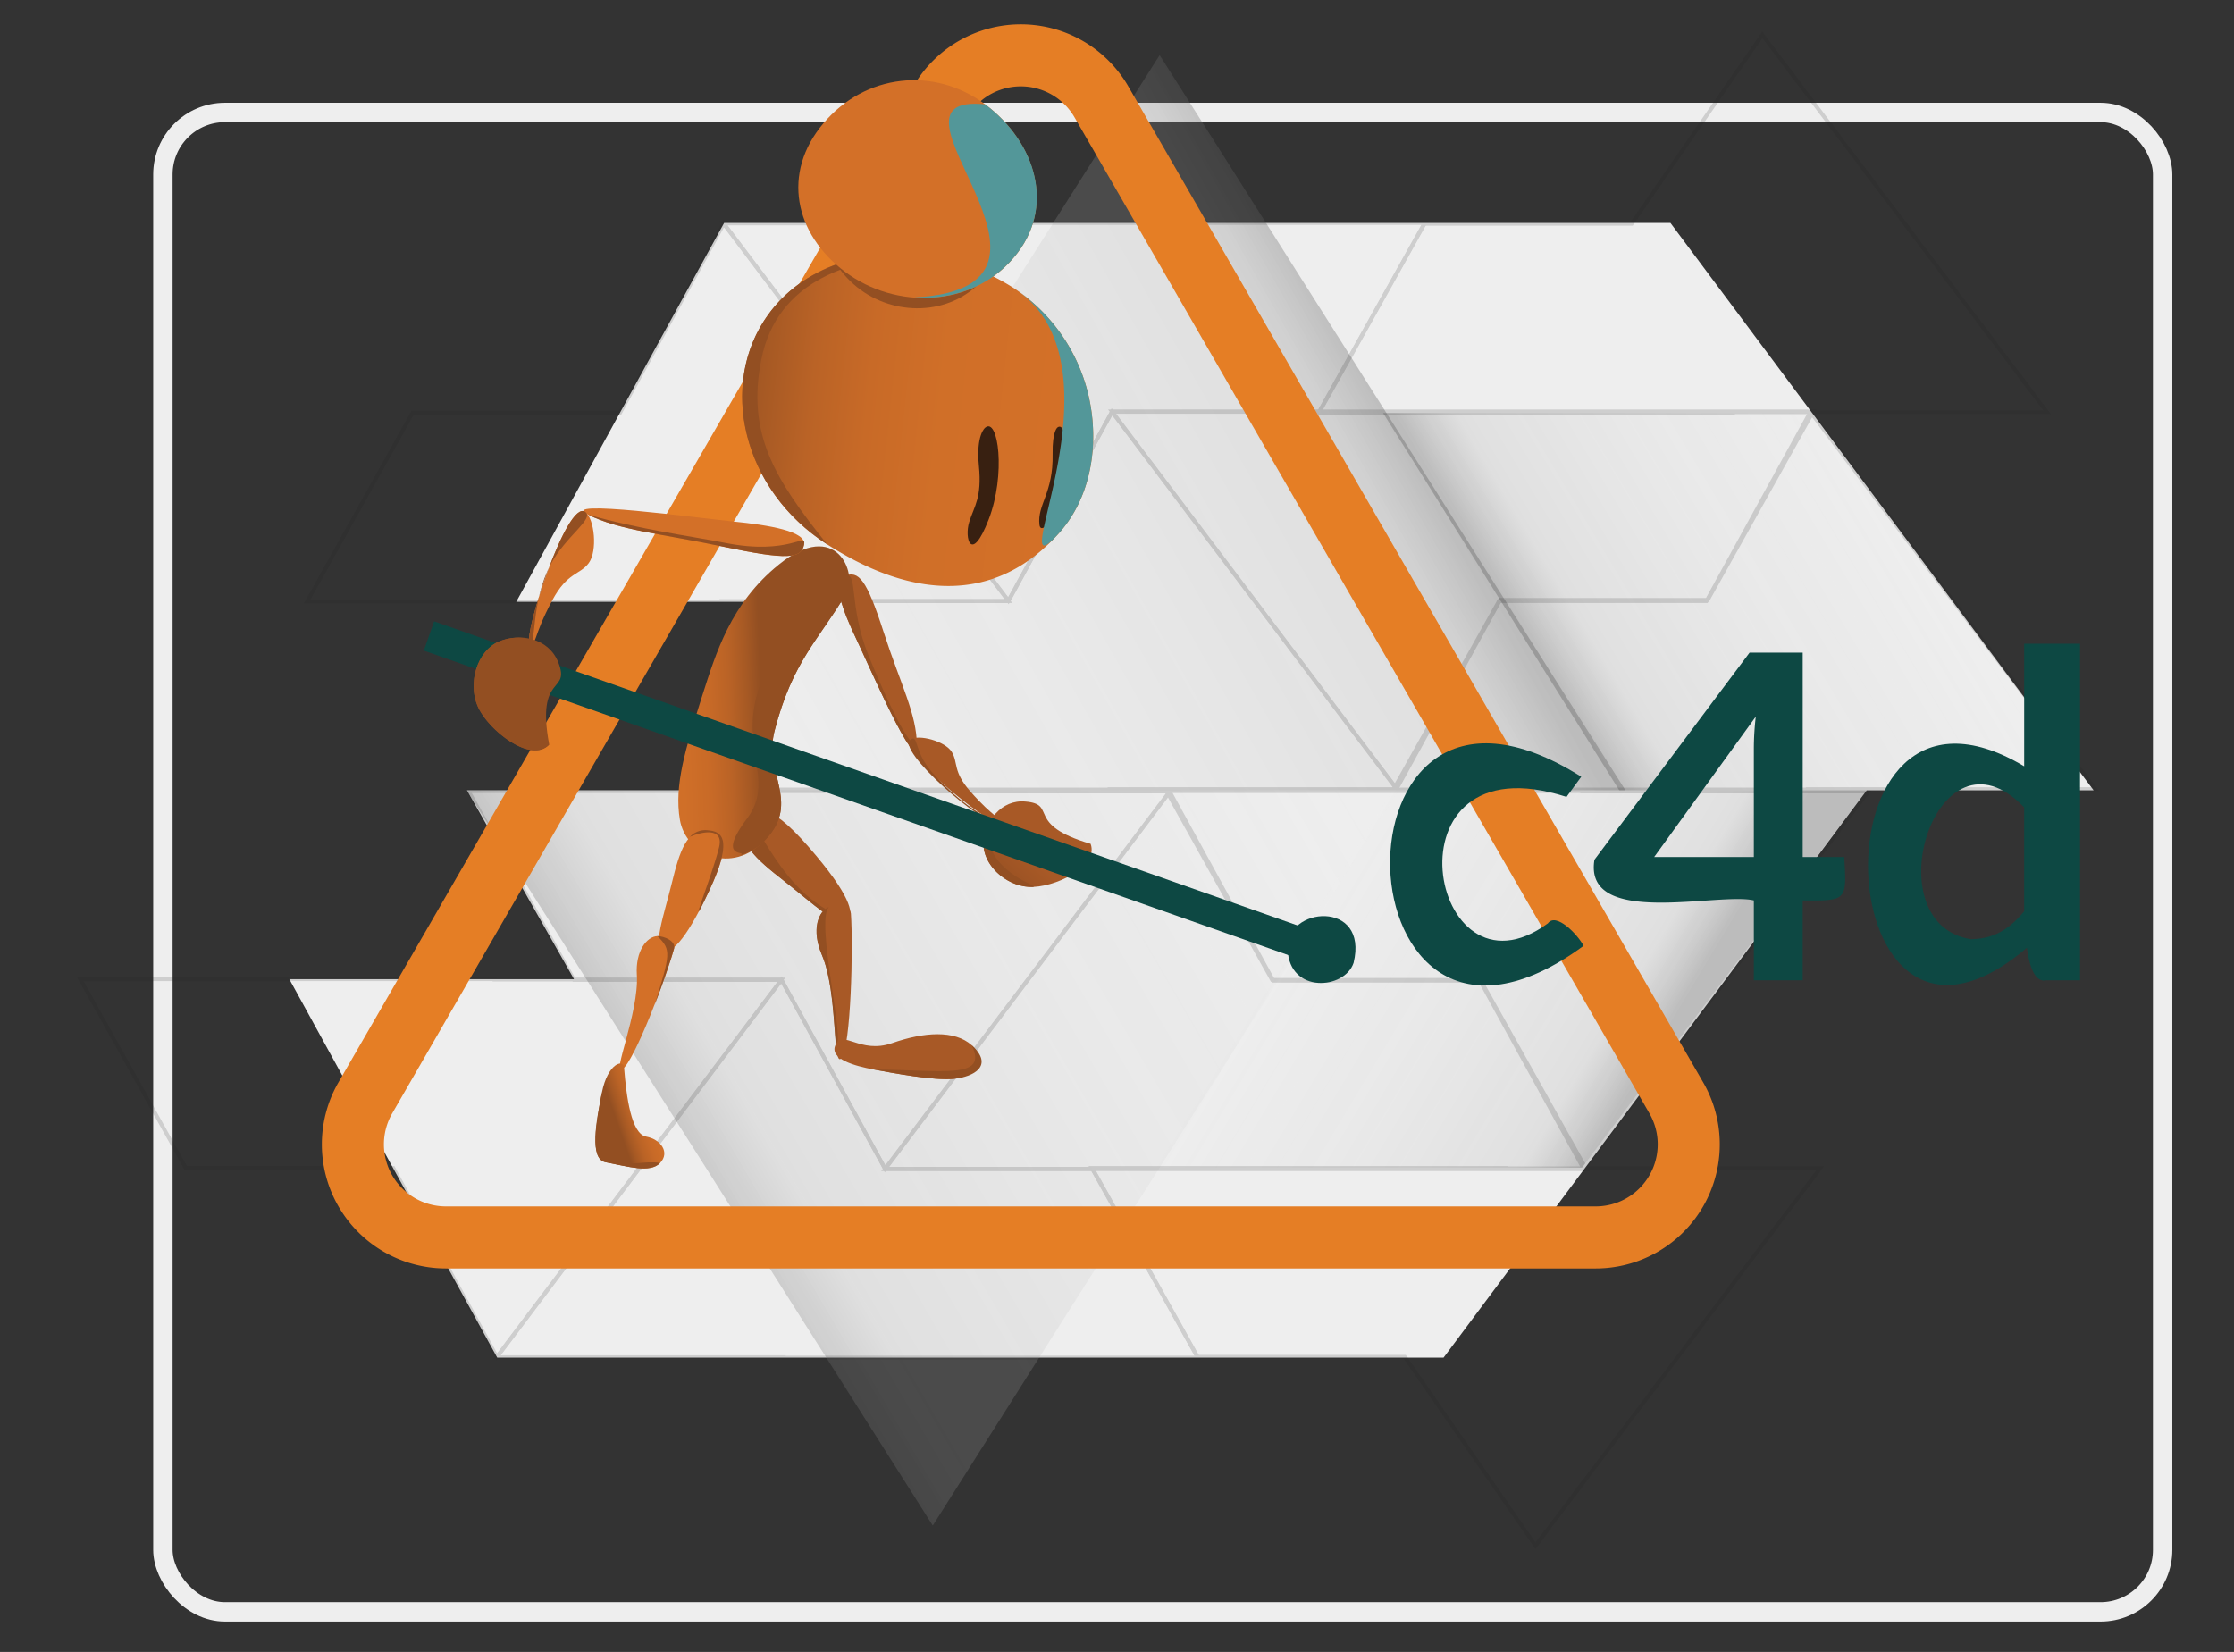 <svg xmlns="http://www.w3.org/2000/svg" xmlns:xlink="http://www.w3.org/1999/xlink" viewBox="0 0 576 426"><rect x="0" y="0" width="576" height="426" fill="#333333" stroke="none"/><defs><linearGradient id="linear-gradient" x1="186.03" y1="206.79" x2="360.07" y2="108.4" gradientUnits="userSpaceOnUse"><stop offset="0" stop-color="#eee" stop-opacity="0.1"/><stop offset="0.85" stop-color="#ababab" stop-opacity="0.2"/><stop offset="1" stop-color="#555" stop-opacity="0.33"/></linearGradient><linearGradient id="linear-gradient-2" x1="350.01" y1="13558.88" x2="170.96" y2="13454.17" gradientTransform="matrix(1, 0, 0, -1, 0, 13758.3)" xlink:href="#linear-gradient"/><linearGradient id="linear-gradient-3" x1="-3850.16" y1="13505.85" x2="-3730.98" y2="13505.85" gradientTransform="matrix(1, 0, 0.6, -1, -3934.74, 13758.3)" xlink:href="#linear-gradient"/><linearGradient id="linear-gradient-4" x1="4349.2" y1="155.15" x2="4230.02" y2="155.15" gradientTransform="matrix(1, 0, 0.6, 1, -3934.74, 0)" xlink:href="#linear-gradient"/><linearGradient id="linear-gradient-5" x1="-1715.33" y1="-1679.5" x2="-1706.9" y2="-1691.77" gradientTransform="matrix(0.99, 0.13, -0.13, 0.99, 1736.11, 2118.21)" gradientUnits="userSpaceOnUse"><stop offset="0" stop-color="#934f22"/><stop offset="0.53" stop-color="#9c5324"/><stop offset="1" stop-color="#a85926"/></linearGradient><linearGradient id="linear-gradient-6" x1="7860.07" y1="-1782.59" x2="7844.17" y2="-1810.13" gradientTransform="matrix(0.47, -0.88, 0.88, 0.47, -1928.91, 7949.63)" gradientUnits="userSpaceOnUse"><stop offset="0" stop-color="#934f22"/><stop offset="0.11" stop-color="#a65924"/><stop offset="0.26" stop-color="#ba6326"/><stop offset="0.43" stop-color="#c86a27"/><stop offset="0.65" stop-color="#d06f28"/><stop offset="1" stop-color="#d37028"/></linearGradient><linearGradient id="linear-gradient-7" x1="-3314.45" y1="3352.81" x2="-3241.12" y2="3310.47" gradientTransform="matrix(0.83, 0.53, -0.6, 0.83, 4947.1, -901.86)" xlink:href="#linear-gradient-6"/><linearGradient id="linear-gradient-8" x1="-1506.91" y1="8919.45" x2="-1499.31" y2="8906.29" gradientTransform="matrix(0.33, 0.94, -0.94, 0.33, 9045.41, -1327.66)" gradientUnits="userSpaceOnUse"><stop offset="0" stop-color="#934f22"/><stop offset="0.24" stop-color="#ae5d25"/><stop offset="0.5" stop-color="#c26726"/><stop offset="0.75" stop-color="#cf6e28"/><stop offset="1" stop-color="#d37028"/></linearGradient><linearGradient id="linear-gradient-9" x1="-1076.98" y1="1297.9" x2="-1064.25" y2="1290.55" gradientTransform="matrix(0.98, 0.19, -0.19, 0.98, 1461.2, -777.71)" xlink:href="#linear-gradient-6"/></defs><title>Complete</title><g style="isolation:isolate"><g id="SVGs"><g id="SVG_Services_c4d"><rect id="ServicesBorder_640x480" x="42" y="29" width="515.6" height="386.66" rx="16" style="fill:none;stroke:#eee;stroke-miterlimit:10;stroke-width:5px"/><g id="PolygonPATTERN_640x480_c4d_copy_2" data-name="PolygonPATTERN_640x480_c4d copy 2"><polygon id="BASE_Shape" points="539.8 203.8 430.7 57.5 186.7 57.5 133.1 155.2 206.5 155.2 178.9 203.8 120.4 203.8 148 252.5 74.6 252.5 128.2 350.1 372.2 350.1 481.3 203.8 481.2 203.8 539.8 203.8" style="fill:#eee"/><polygon id="Poly_SAHDE_1" points="299 14.2 178.8 203.8 419.1 203.8 299 14.2" style="fill:url(#linear-gradient)"/><polygon id="Poly_SAHDE_2" points="240.5 393.4 120.3 203.8 360.6 203.8 240.5 393.4" style="fill:url(#linear-gradient-2)"/><polygon id="Poly_SAHDE_3" points="298.1 301.1 407.9 301.1 481.3 203.8 359.1 203.8 298.1 301.1" style="fill:url(#linear-gradient-3)"/><polygon id="Poly_SAHDE_4" points="356.6 106.5 466.4 106.5 539.8 203.8 417.5 203.8 356.6 106.5" style="fill:url(#linear-gradient-4)"/><g id="Polygon_LINES_copy_9" data-name="Polygon_LINES copy 9" style="opacity:0.16"><polygon points="359.3 203.6 386.5 155 440 155 466.8 106.2 540.2 203.5 466.1 203.5 466.1 203.6 359.3 203.6" style="fill:none;stroke:#1f1f1f;stroke-miterlimit:10"/><polygon points="179.3 203.6 206.5 155 260 155 286.7 106.2 360.1 203.5 286.1 203.5 286.1 203.6 179.3 203.6" style="fill:none;stroke:#1f1f1f;stroke-miterlimit:10"/><polygon points="79.2 155.1 106.4 106.4 159.9 106.4 186.6 57.7 260 155 186 155 186 155.1 79.2 155.1" style="fill:none;stroke:#1f1f1f;stroke-miterlimit:10"/><polygon points="467.5 106.1 440.3 154.7 386.8 154.7 360.1 203.4 286.7 106.1 360.7 106.1 360.8 106.1 467.5 106.1" style="fill:none;stroke:#1f1f1f;stroke-miterlimit:10"/><polygon points="367.4 57.5 340.2 106.2 286.7 106.2 260 154.9 186.6 57.6 260.6 57.6 260.6 57.5 367.4 57.5" style="fill:none;stroke:#1f1f1f;stroke-miterlimit:10"/><polygon points="340 106.4 367.2 57.7 420.7 57.7 454.4 9 527.8 106.3 446.8 106.3 446.8 106.4 340 106.4" style="fill:none;stroke:#1f1f1f;stroke-miterlimit:10"/><polygon points="300.8 204 328 252.7 381.5 252.7 408.3 301.4 481.7 204.1 407.7 204.1 407.6 204 300.8 204" style="fill:none;stroke:#1f1f1f;stroke-miterlimit:10"/><polygon points="120.8 204 148 252.7 201.5 252.7 228.2 301.4 301.6 204.1 227.6 204.1 227.6 204 120.8 204" style="fill:none;stroke:#1f1f1f;stroke-miterlimit:10"/><polygon points="20.7 252.5 47.9 301.2 101.4 301.2 128.1 349.9 201.5 252.6 127.5 252.6 127.5 252.5 20.7 252.5" style="fill:none;stroke:#1f1f1f;stroke-miterlimit:10"/><polygon points="409 301.5 381.8 252.9 328.3 252.9 301.6 204.2 228.2 301.5 302.2 301.5 302.3 301.5 409 301.5" style="fill:none;stroke:#1f1f1f;stroke-miterlimit:10"/><polygon points="308.9 350.1 281.7 301.4 228.2 301.4 201.5 252.7 128.1 350 202.1 350 202.1 350.1 308.9 350.1" style="fill:none;stroke:#1f1f1f;stroke-miterlimit:10"/><polygon points="281.5 301.2 308.7 349.9 362.2 349.9 395.9 398.6 469.3 301.3 388.3 301.3 388.3 301.2 281.5 301.2" style="fill:none;stroke:#1f1f1f;stroke-miterlimit:10"/></g><rect id="PolygonBorder_NoStroke" x="22.9" y="9" width="519.5" height="389.6" style="fill:none"/></g><path id="HazardBORDER_c4d" d="M242.4,26.3,94.2,283.1a24,24,0,0,0,20.8,36H411.4a24,24,0,0,0,20.8-36L284,26.3A24,24,0,0,0,242.4,26.3Z" style="fill:none;stroke:#e57e25;stroke-miterlimit:10;stroke-width:16px"/><g id="WIP_SIGNAGE_Character_c4d_copy_2" data-name="WIP_SIGNAGE_Character_c4d copy 2"><g id="BackArm_UPPER_ServeGRP_c4d_copy_3" data-name="BackArm_UPPER_ServeGRP_c4d copy 3"><path id="SIGNAGE_BackArmUpperBase" d="M217.8,148.5c3.6-1.4,5.6.8,10,14.4s8.6,21.3,8.6,29.3-12.5-20.9-15.7-27.6S214.3,149.8,217.8,148.5Z" style="fill:#a85926"/><path id="SIGNAGE_BackArmUpperSHADE" d="M217.8,148.5c3.6-1.4.8,7.4,6.2,20.7s10.6,23.5,12.4,23c0,8-12.5-20.9-15.7-27.6S214.3,149.8,217.8,148.5Z" style="fill:#934f22"/></g><g id="BackArm_LOWER_ServeGRP_c4d_copy_3" data-name="BackArm_LOWER_ServeGRP_c4d copy 3"><path id="SIGNAGE_BackArmLowerBase" d="M234.8,190.7c2-1.4,8.9.4,10.6,3.2s.2,5,4.8,10.2c6.1,7,8.4,6.9,6.7,7.8S230.7,193.3,234.8,190.7Z" style="fill:#a85926"/><path id="SIGNAGE_BackArmLowerSHADE" d="M234.8,190.7c2-1.4.8,3,5.4,8.3,6.1,7,12.5,11.3,16.7,12.9C254,213.4,230.7,193.3,234.8,190.7Z" style="fill:#934f22"/></g><g id="BackArm_HAND_ServeGRP_c4d_copy_3" data-name="BackArm_HAND_ServeGRP_c4d copy 3"><path id="SIGNAGE_BackArmHandBase" d="M281.2,217.6c2.2,6-9.7,11.5-15.9,11.1s-12-5.9-11.7-11.4,4.6-11.2,10.8-10.6C272.8,207.4,264.1,212.6,281.2,217.6Z" style="fill:url(#linear-gradient-5)"/><path id="SIGNAGE_BackArmHandSHADE" d="M265.3,228.7c-6.2-.3-12-5.9-11.7-11.4a12.1,12.1,0,0,1,1.6-5.3C252.1,225.7,271.5,229.1,265.3,228.7Z" style="fill:#934f22"/></g><g id="BackLeg_UPPER_ServeGRP_c4d_copy_3" data-name="BackLeg_UPPER_ServeGRP_c4d copy 3"><path id="SIGNAGE_BackLegUpperBase" d="M192.5,211.7c2-3.3,5-5.9,16,6.7s11.4,17,10.4,18.5c-2.1,3.1-9.4-4-16.7-9.7S189.6,216.9,192.5,211.7Z" style="fill:#a85926"/><path id="SIGNAGE_BackLegUpperSHADE" d="M192.5,211.7c2-3.3,8.9,20.7,26.4,25.2-2.1,3.1-9.4-4-16.7-9.7S189.6,216.9,192.5,211.7Z" style="fill:#934f22"/></g><g id="BackLeg_LOWER_ServeGRP_c4d_copy_3" data-name="BackLeg_LOWER_ServeGRP_c4d copy 3"><path id="SIGNAGE_BackLegLowerBase" d="M213.7,233.9c1.9-.7,5.5-.4,5.7,1.7.6,8.8,0,34-2.4,37.2s-.8-16.7-5.1-26.6C209.2,239.9,211,235,213.7,233.9Z" style="fill:#a85926"/><path id="SIGNAGE_BackLegLowerSHADE" d="M213.7,233.9c-3.5,3.8,4.4,35.4,1.8,35.5-.5-5.7-.8-16.6-3.6-23.2S211,235,213.7,233.9Z" style="fill:#934f22"/></g><g id="BackLeg_FOOT_ServeGRP_c4d_copy_3" data-name="BackLeg_FOOT_ServeGRP_c4d copy 3"><path id="SIGNAGE_BackLegFootBase" d="M215.4,269.5c1.9-4.2,6.3,2.4,14.6-.5s16.1-3.4,20.5.5.6,8.2-4.6,8.7-15.7-1.5-20.6-2.4S213.8,273.1,215.4,269.5Z" style="fill:#a85926"/><path id="SIGNAGE_BackLegFootSHADE" d="M250.5,269.5c5.9,5.3.6,8.2-4.6,8.7s-15.7-1.5-20.6-2.4C242.9,275.9,255,278.5,250.5,269.5Z" style="fill:#934f22"/></g><g id="Body_ServeGRP_c4d_copy_3" data-name="Body_ServeGRP_c4d copy 3"><path id="SIGNAGE_BodyBase" d="M200.8,145.6c14.9-12.1,20.4,2.4,17.4,7.4-7.1,12.1-13.8,17.4-18.5,35.5-2.8,10.8,6.7,18.3-2.2,27.9s-20.7,3.9-22.2-5,1.4-18.2,5.8-32.1C184.6,168.4,188.4,155.6,200.8,145.6Z" style="fill:url(#linear-gradient-6)"/><path id="SIGNAGE_BodySHADOW" d="M218.2,153c1.6-2.7-.2-7.1-1-8-4.8-.4-15,18.1-19.7,28-8.9,18.6,3.2,27.3-4.9,38.1s.2,8.1-1.6,9.4a14.2,14.2,0,0,0,6.5-4.1c8.9-9.6-.6-17.1,2.2-27.9C204.4,170.4,211,165.1,218.2,153Z" style="fill:#934f22"/></g><g id="Head_ServeGRP_c4d_copy_3" data-name="Head_ServeGRP_c4d copy 3"><path id="SkillsHeadBase" d="M273.3,137.2c-16.5,18.7-38,17.3-60,3.2S185.1,99,198.1,81.1s41.3-20.9,63.3-6.8a45.6,45.6,0,0,1,19.8,30.4C283.2,116.5,280.7,128.7,273.3,137.2Z" style="fill:url(#linear-gradient-7)"/><path id="SkillsHeadSHADE" d="M196.3,92.7c-3.8,19,3.3,30.7,17,47.7-21.9-14.1-28.2-41.4-15.2-59.3,8.9-12.3,25.1-17.5,41.5-15C219.6,65.8,200.3,72.4,196.3,92.7Z" style="fill:#934f22"/><path id="SkillsEyeFront" d="M254,110.3s-2.4,1.8-1.6,9.9-1.2,10.3-2.5,14.4.5,11,5-.6S257.4,107.4,254,110.3Z" style="fill:#382011"/><path id="SkillsEyeBack" d="M272.7,110.2s-1.4.7-1.3,6.9c.2,10.1-4,13-3.4,18.2.4,3.2,4.9-2.7,6.4-9.7S275,108.6,272.7,110.2Z" style="fill:#382011"/><path id="SkillsHeadLIGHT-539799" d="M273.3,137.2C256.8,155.9,292,94,261.4,74.3a45.6,45.6,0,0,1,19.8,30.4C283.2,116.5,280.7,128.7,273.3,137.2Z" style="fill:#539799;mix-blend-mode:overlay"/></g><g id="Bun_ServeGRP_c4d_copy_3" data-name="Bun_ServeGRP_c4d copy 3"><path id="SIGNAGE_BunSHADE" d="M252.5,73.1c-8.9,8.8-23.4,8.2-32.4.2s-10.4-19.8-1.6-28.6,22.6-7.9,31.6.2S261.3,64.2,252.5,73.1Z" style="fill:#934f22"/><path id="SIGNAGE_BunBase" d="M261.4,66.4c-10.8,12.9-30.4,13.5-43.5,3.7s-16.4-25.5-5.6-38.3,28.6-14.7,41.7-4.9S272.3,53.6,261.4,66.4Z" style="fill:#d37028"/><path id="SIGNAGE_BunLIGHT-539799" d="M261.4,66.4c-6.5,7.7-16.1,11-25.6,10.3,48.8-2.6-13.2-53,18.2-49.8C267.2,36.8,272.3,53.6,261.4,66.4Z" style="fill:#539799;mix-blend-mode:overlay"/></g><line id="WIP_SIGNAGE_Shovel_c4d" x1="110.6" y1="164" x2="341.1" y2="245.2" style="fill:none;stroke:#0d4843;stroke-miterlimit:10;stroke-width:8px"/><g id="FrontArm_UPPER_ServeGRP_c4d_copy_3" data-name="FrontArm_UPPER_ServeGRP_c4d copy 3"><path id="SIGNAGE_FrontArmUpperBase" d="M207.3,140.5c-.7,3.5-4.1,4-20.7.5s-26.8-4.2-35-8.3,28.7.9,37.6,1.8S208,137,207.3,140.5Z" style="fill:#d37028"/><path id="SIGNAGE_FrontArmUpperSHADE" d="M207.3,140.5c-.7,3.5-4.1,4-20.7.5s-26.8-4.2-35-8.3c12.6,3.7,26.8,5.6,35.4,7.3C203.6,143.3,208,137,207.3,140.5Z" style="fill:#934f22"/></g><g id="FrontArm_LOWER_ServeGRP_c4d_copy_3" data-name="FrontArm_LOWER_ServeGRP_c4d copy 3"><path id="SIGNAGE_FrontArmLowerBase" d="M150.9,132c2.4,1.8,3.2,10.1.9,13.2s-5.5,2.3-9.4,9.6c-5.2,9.7-4.1,12.2-5.8,10.7S146.2,128.6,150.9,132Z" style="fill:#d37028"/><path id="SIGNAGE_FrontArmLowerSHADE" d="M150.9,132c2.4,1.8-5,6.2-8.9,13.5-5.2,9.7-3.7,21.5-5.4,20S146.2,128.6,150.9,132Z" style="fill:#934f22"/></g><g id="FrontArm_HAND_ServeGRP_c4d_copy_3" data-name="FrontArm_HAND_ServeGRP_c4d copy 3"><path id="SIGNAGE_FrontArmHandBase" d="M141.6,192c-4.7,5-15.7-3.7-18.4-9.8s-.1-14.3,5.3-16.7,12.9-1,15.4,5.2C147.3,179.1,138.1,173.3,141.6,192Z" style="fill:url(#linear-gradient-8)"/><path id="SIGNAGE_FrontArmHandSHADE" d="M141.6,192c-4.7,5-15.7-3.7-18.4-9.8s-.1-14.3,5.3-16.7a13.3,13.3,0,0,1,6.5-1C123.8,164.1,112.6,188.8,141.6,192Z" style="fill:#934f22"/></g><g id="FrontLeg_UPPER_ServeGRP_c4d_copy_3" data-name="FrontLeg_UPPER_ServeGRP_c4d copy 3"><path id="SIGNAGE_FrontLegUpperBase" d="M182.5,214.1c3.5.3,6.8,1.9.3,15.7s-9.8,15.7-11.5,15.4c-3.3-.5-.1-9.2,1.9-17.4S177.1,213.6,182.5,214.1Z" style="fill:#d37028"/><path id="SIGNAGE_FrontLegUpperSHADE" d="M182.5,214.1c3.5.3,6.8,1.9.3,15.7s.6-3.2,2.6-11.3c1.3-5.3-4.6-4-7.5-2.7A5.4,5.4,0,0,1,182.5,214.1Z" style="fill:#934f22"/></g><g id="FrontLeg_LOWER_ServeGRP_c4d_copy_3" data-name="FrontLeg_LOWER_ServeGRP_c4d copy 3"><path id="SIGNAGE_FrontLegLowerBase" d="M169.5,241.4c1.8,0,4.8,1.3,4.3,3.2-2.1,7.7-10.3,29.1-13.3,31.1s4.3-14.5,3.7-24.3C163.8,245.2,166.8,241.5,169.5,241.4Z" style="fill:#d37028"/><path id="SIGNAGE_FrontLegLowerSHADE" d="M169.5,241.4c1.8,0,4.8,1.3,4.3,3.2s-2.8,8.9-5,14.5C172.8,246,173.2,245,169.5,241.4Z" style="fill:#934f22"/></g><g id="FrontLeg_FOOT_ServeGRP_c4d_copy_3" data-name="FrontLeg_FOOT_ServeGRP_c4d copy 3"><path id="SIGNAGE_FrontLegFootBase" d="M160.9,275.2c-.2-2.1-4.2-1-5.7,6.5s-3.3,17.1.9,18c5.8,1.1,11.5,2.9,14.1.2s.2-6.1-3.6-6.8S161.5,283,160.9,275.2Z" style="fill:url(#linear-gradient-9)"/><path id="SIGNAGE_FrontLegFootSHADE" d="M155.2,281.7c-1.4,7.6-3.3,17.1.9,18,5.8,1.1,11.5,2.9,14.1.2C162.2,298.6,155.5,306.1,155.2,281.7Z" style="fill:#934f22"/></g></g><g id="Text_c4d"><path d="M332,244.9c-.8-11.2,21-13,17,3.4C346.7,255.2,332.5,256.3,332,244.9Z" style="fill:#0d4843"/><path d="M403.9,205.5c-48.1-15.5-35.5,55.2-4.8,32.6,2.1-2.9,7.7,2.9,9.2,5.8-64.3,47.2-68.5-86.5-.6-43.6Z" style="fill:#0d4843"/><path d="M464.8,221h10.7c.7,11.3.7,11.3-10.7,11.2v20.6H452.2V232.2c-8.9-2.2-44,7.2-41.1-10.5l40-53.4h13.7Zm-12.6-27.7a72.4,72.4,0,0,1,.5-8.5L426.5,221h25.7Z" style="fill:#0d4843"/><path d="M527.5,252.8c-3.4.7-4.5-5.5-4.9-8.4-51.9,44.2-57-80.4-.7-46.8V166h14.4v86.8Zm-19.3-10.6c4.8-.1,9.1-1.6,13.7-7.2V208.2C499.3,184.7,482.7,238.2,508.2,242.2Z" style="fill:#0d4843"/></g></g></g></g></svg>